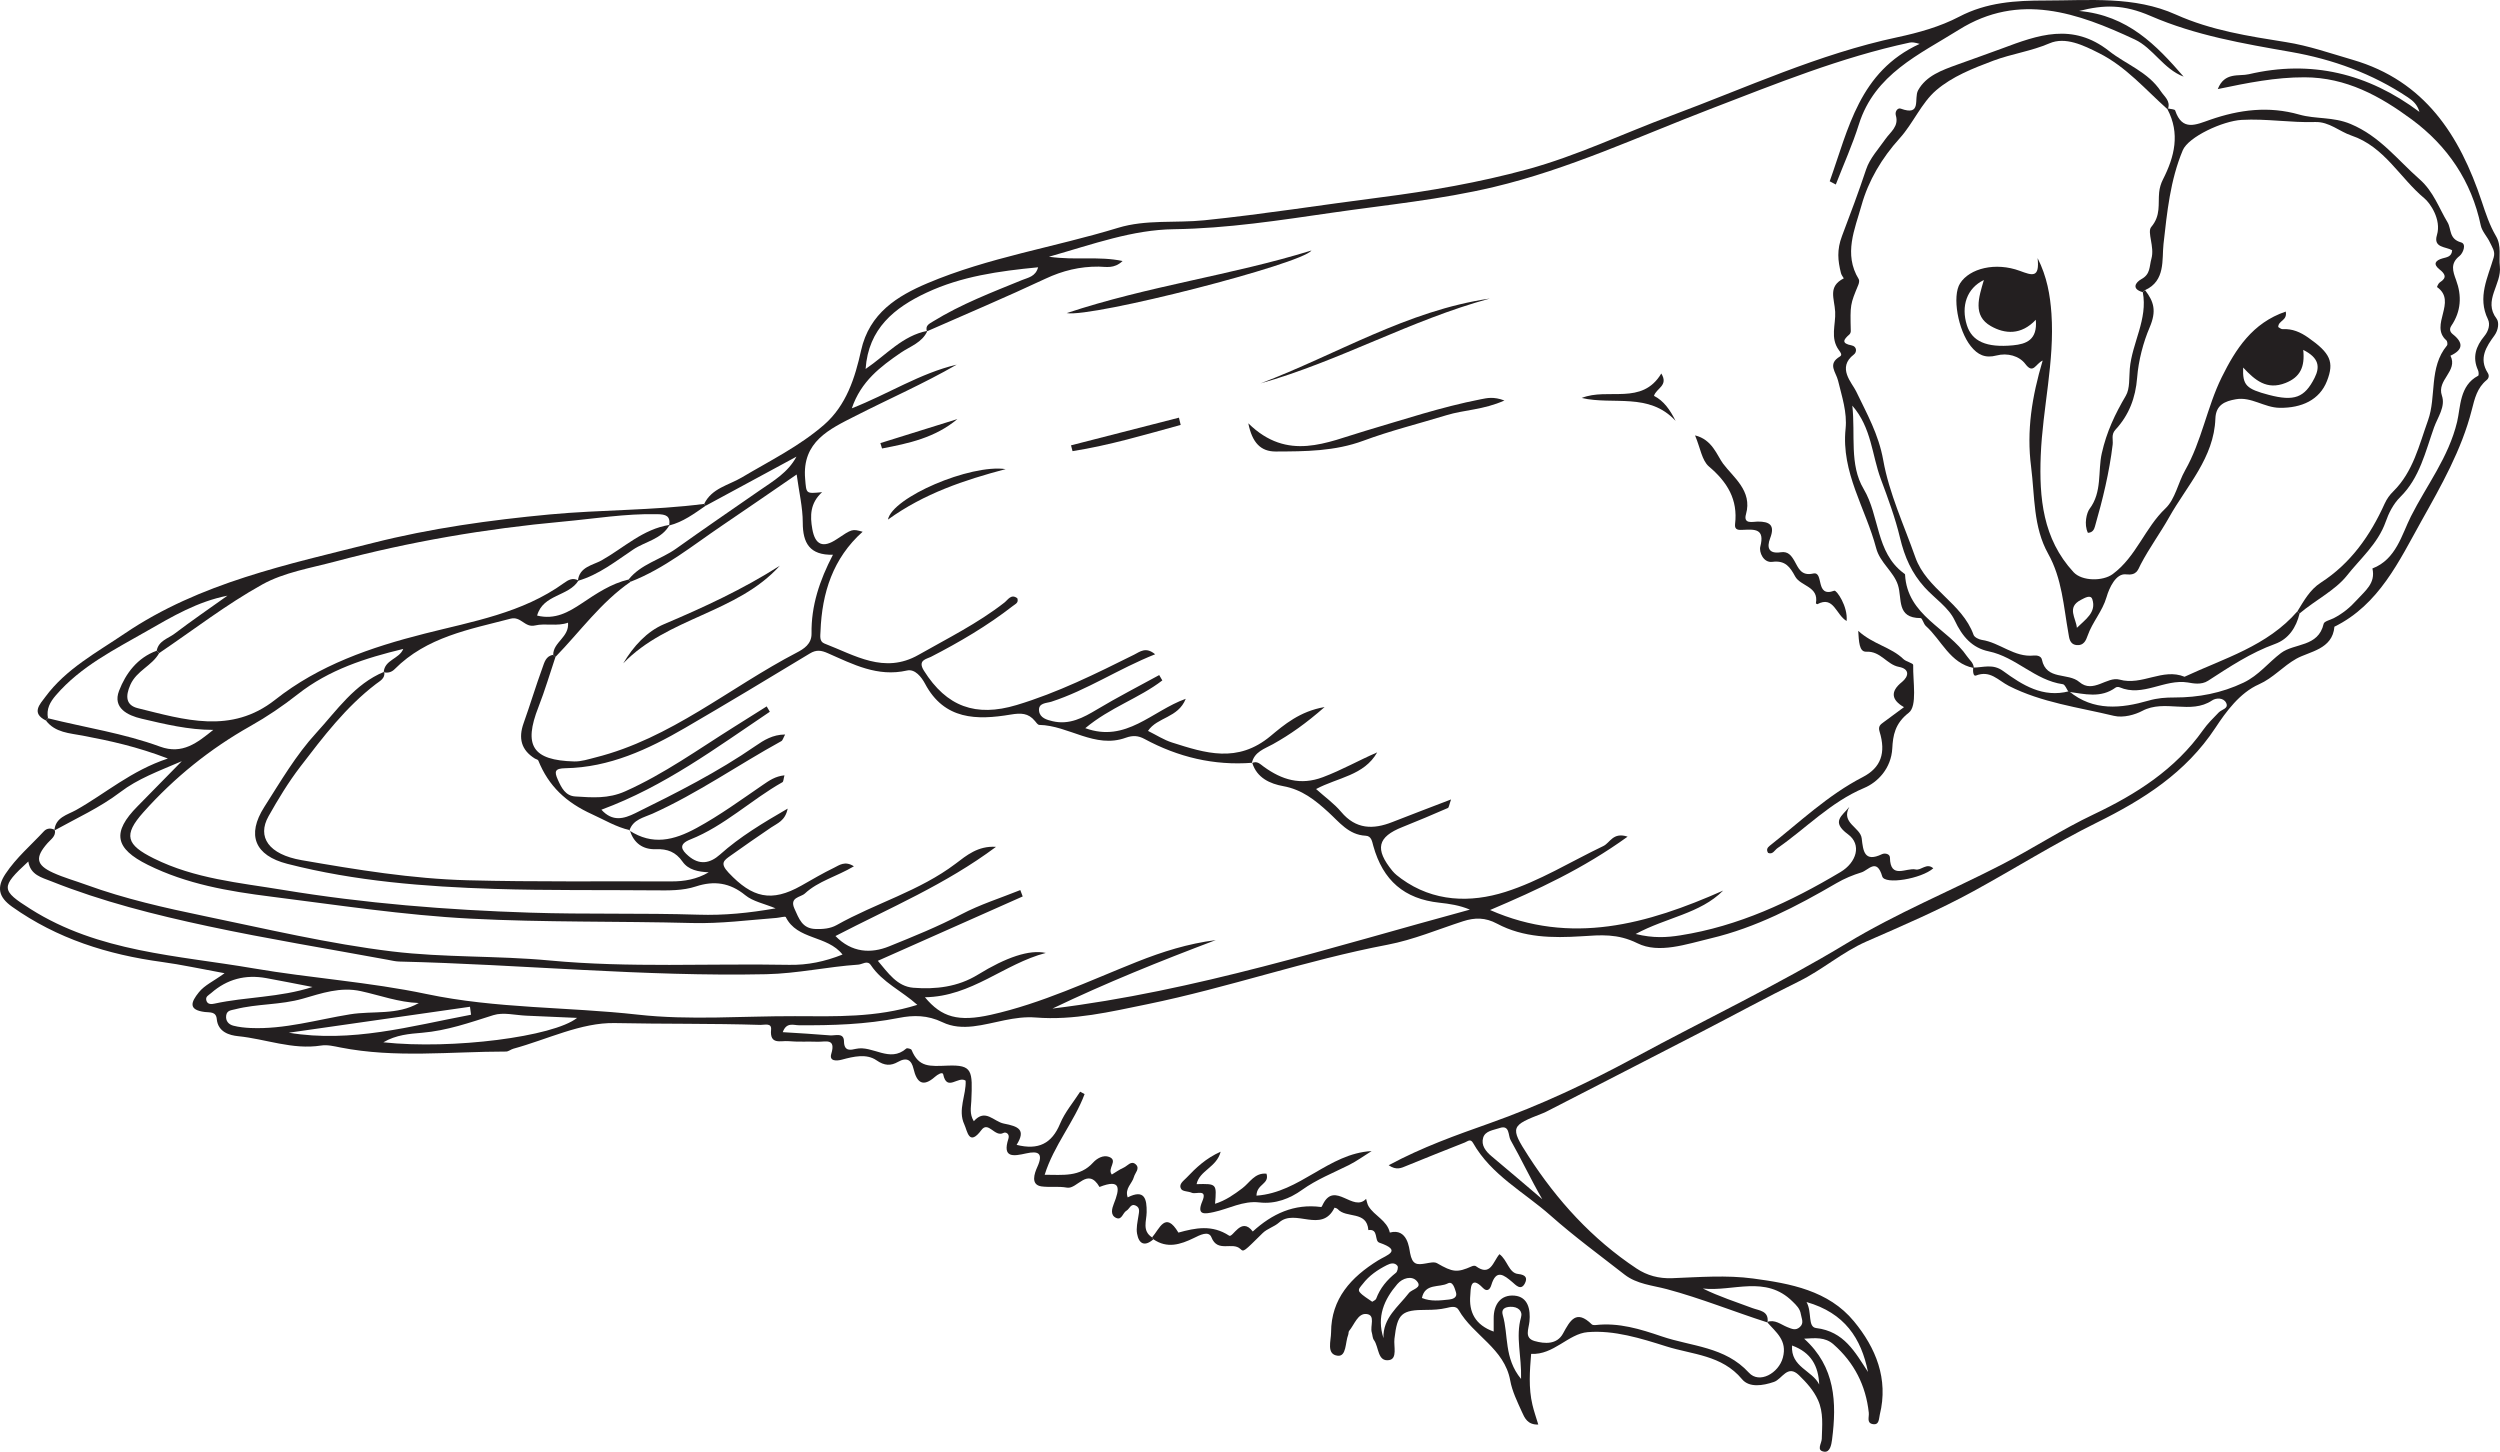 <?xml version="1.0" encoding="UTF-8"?>
<svg xmlns="http://www.w3.org/2000/svg" xmlns:xlink="http://www.w3.org/1999/xlink" width="292.834pt" height="170.048pt" viewBox="0 0 292.834 170.048" version="1.1">
<defs>
<clipPath id="clip1">
  <path d="M 61 0 L 292.836 0 L 292.836 170.047 L 61 170.047 Z M 61 0 "/>
</clipPath>
</defs>
<g id="surface1">
<g clip-path="url(#clip1)" clip-rule="nonzero">
<path style=" stroke:none;fill-rule:evenodd;fill:rgb(13.73%,12.16%,12.549%);fill-opacity:1;" d="M 213.09 162.176 C 213.004 160.023 212.152 158.414 209.91 157.605 C 209.727 160.145 212.301 160.527 213.09 162.176 M 166.555 152.039 C 167.613 152.477 168.691 152.328 169.742 152.219 C 170.145 152.176 170.75 151.996 170.539 151.359 C 170.387 150.898 170.18 150.023 169.586 150.328 C 168.578 150.852 166.918 150.281 166.555 152.039 M 160.734 152.48 C 160.883 152.371 161.137 152.285 161.195 152.125 C 161.66 150.871 162.473 149.906 163.512 149.086 C 163.688 148.945 163.805 148.426 163.691 148.277 C 163.371 147.855 162.883 147.965 162.457 148.184 C 161.367 148.734 160.371 149.41 159.617 150.402 C 159.391 150.699 158.984 151.035 159.273 151.363 C 159.648 151.801 160.199 152.086 160.734 152.48 M 162.051 156.738 C 161.965 154.367 163.785 153.074 165.02 151.465 C 165.379 150.992 166.691 150.863 165.941 150.039 C 165.367 149.402 164.289 149.688 163.672 150.41 C 162.125 152.215 161.238 154.238 162.051 156.738 M 178.168 161.523 C 178.246 158.836 177.508 156.578 178.164 154.301 C 178.383 153.555 177.801 153.039 176.918 153.07 C 176.27 153.094 175.82 153.34 176.023 154.035 C 176.715 156.383 176.141 159.059 178.168 161.523 M 218.805 160.703 C 218.008 156.758 216.082 153.797 211.605 152.512 C 212.277 153.719 211.715 155.434 212.73 155.559 C 216.012 155.957 217.285 158.379 218.805 160.703 M 180.652 140.469 C 179.301 138.129 178.207 135.785 176.941 133.543 C 176.633 133.004 176.871 131.703 175.625 132.141 C 174.941 132.379 173.965 132.453 173.727 133.266 C 173.469 134.145 174.016 134.852 174.711 135.434 C 176.707 137.098 178.676 138.789 180.652 140.469 M 82.484 59.023 C 83.367 57.188 85.348 56.836 86.867 55.938 C 90.156 53.984 93.609 52.289 96.516 49.766 C 99.141 47.48 100.156 44.242 100.863 41.043 C 101.832 36.676 105.125 34.664 108.625 33.18 C 115.785 30.145 123.539 28.957 130.957 26.688 C 134.242 25.684 137.707 26.148 141.082 25.801 C 147.977 25.094 154.816 23.996 161.688 23.121 C 167.504 22.375 173.246 21.379 178.906 19.836 C 184.715 18.25 190.141 15.637 195.758 13.547 C 204.523 10.285 213.043 6.32 222.258 4.359 C 224.758 3.824 227.258 3.121 229.469 1.965 C 232.719 0.258 236.109 0.059 239.582 0.059 C 244.734 0.059 249.992 -0.484 254.867 1.707 C 259.004 3.562 263.375 4.234 267.773 4.934 C 270.445 5.355 272.988 6.254 275.578 7.004 C 284.023 9.465 288.113 15.844 290.695 23.598 C 291.16 24.996 291.613 26.379 292.363 27.656 C 293.039 28.797 292.684 30.078 292.816 31.18 C 293.066 33.32 290.805 35.195 292.434 37.328 C 292.746 37.738 292.66 38.637 292.188 39.289 C 291.227 40.605 290.316 41.977 291.402 43.684 C 291.586 43.969 291.539 44.297 291.273 44.516 C 290.16 45.43 289.875 46.648 289.527 48.023 C 288.34 52.691 285.934 56.914 283.617 61.051 C 281.016 65.707 278.676 70.824 273.438 73.41 C 273.219 76.074 270.504 76.301 268.977 77.16 C 267.418 78.035 266.27 79.414 264.609 80.152 C 262.348 81.152 260.742 83.367 259.5 85.25 C 256.012 90.547 251.039 93.664 245.621 96.348 C 240.66 98.801 235.98 101.754 231.137 104.402 C 227.098 106.613 222.84 108.434 218.613 110.285 C 215.781 111.531 213.473 113.594 210.719 114.949 C 206.852 116.852 203.066 118.922 199.238 120.898 C 193.293 123.969 187.34 127.02 181.391 130.078 C 181.184 130.184 180.977 130.293 180.762 130.379 C 176.98 131.855 176.805 131.969 179.02 135.402 C 182.371 140.598 186.5 145.141 191.703 148.59 C 192.93 149.402 194.297 149.777 195.855 149.719 C 199.023 149.598 202.246 149.336 205.359 149.758 C 209.684 150.34 214.18 151.152 217.164 154.777 C 219.719 157.879 221.223 161.5 220.188 165.699 C 220.07 166.168 220.145 166.961 219.352 166.809 C 218.621 166.668 218.953 165.988 218.898 165.477 C 218.555 162.285 217.191 159.605 214.766 157.469 C 213.773 156.594 212.629 156.73 211.324 156.805 C 214.988 160.102 215.156 164.281 214.594 168.641 C 214.516 169.223 214.359 170.129 213.684 170.043 C 212.711 169.914 213.375 169.086 213.391 168.543 C 213.43 167.008 213.613 165.457 212.945 163.988 C 212.43 162.844 211.59 161.934 210.719 161.082 C 209.371 159.773 208.754 161.539 207.793 161.867 C 206.484 162.316 204.898 162.566 204.051 161.551 C 201.691 158.711 198.246 158.676 195.18 157.707 C 192.188 156.762 189.055 155.785 185.973 156.039 C 183.715 156.219 181.98 158.742 179.348 158.582 C 179.184 160.578 179.031 162.574 179.5 164.551 C 179.668 165.273 179.918 165.98 180.184 166.863 C 178.918 166.906 178.578 166.07 178.262 165.371 C 177.727 164.18 177.125 162.969 176.898 161.703 C 176.219 157.941 172.559 156.43 170.863 153.449 C 170.562 152.918 169.969 153.082 169.398 153.215 C 168.66 153.387 167.879 153.43 167.117 153.43 C 164.152 153.422 163.676 153.871 163.336 156.82 C 163.234 157.695 163.703 159.148 162.719 159.312 C 161.336 159.539 161.531 157.781 160.934 156.965 C 160.762 156.738 160.773 156.379 160.684 156.086 C 160.449 155.34 161.172 154.027 160.051 153.914 C 159.051 153.812 158.645 155.152 158.023 155.902 C 157.938 156.008 157.977 156.207 157.918 156.348 C 157.566 157.238 157.727 158.914 156.691 158.801 C 155.328 158.652 155.914 157.035 155.914 156.062 C 155.926 152.105 158.273 149.594 161.406 147.645 C 162.473 146.984 164.301 146.5 161.559 145.555 C 160.953 145.344 161.512 143.898 160.281 144.086 C 160.109 141.777 157.684 142.75 156.691 141.625 C 156.605 141.527 156.32 141.453 156.316 141.461 C 154.824 144.531 151.703 141.504 149.824 143.195 C 149.262 143.699 148.43 143.914 147.898 144.438 C 145.684 146.621 145.684 146.672 145.293 146.297 C 144.359 145.41 142.621 146.77 141.902 144.934 C 141.578 144.109 140.512 144.684 139.836 145.016 C 138.27 145.777 136.715 146.277 135.102 145.16 C 135.051 145.086 134.996 145.012 134.945 144.941 C 135.828 143.945 136.5 141.801 138.031 144.379 C 140.043 143.824 141.969 143.426 143.973 144.738 C 144.41 145.027 145.383 142.453 146.742 144.25 C 149.012 142.18 151.586 140.961 154.754 141.383 C 154.816 141.391 154.918 141.141 154.988 141.004 C 156.383 138.328 158.504 142.043 160.016 140.426 C 160.109 140.715 160.148 141.039 160.301 141.289 C 160.992 142.426 162.469 142.938 162.797 144.375 C 164.875 143.82 165.066 146.234 165.164 146.754 C 165.434 148.172 165.969 148.172 167.008 147.992 C 167.445 147.918 168 147.773 168.328 147.965 C 170.164 149.023 170.664 149.102 172.418 148.32 C 172.547 148.262 172.766 148.234 172.863 148.305 C 174.602 149.582 174.883 147.773 175.637 146.906 C 176.57 147.578 176.727 149.109 177.812 149.223 C 178.793 149.324 178.902 149.746 178.621 150.312 C 178.156 151.238 177.547 150.516 177.145 150.176 C 176.148 149.332 175.258 148.621 174.684 150.523 C 174.516 151.086 174.16 151.336 173.699 150.859 C 172.176 149.273 172.277 151.113 172.223 151.68 C 172.031 153.68 172.797 155.203 174.961 155.973 C 174.961 155.355 174.965 154.902 174.961 154.449 C 174.941 152.789 175.789 151.625 177.398 151.762 C 179.008 151.898 179.289 153.441 179.152 154.777 C 179.062 155.699 178.512 156.727 179.758 157.082 C 180.941 157.418 182.371 157.504 183.078 156.207 C 183.926 154.652 184.625 153.34 186.453 155.129 C 186.543 155.215 186.754 155.223 186.902 155.207 C 189.617 154.902 192.102 155.672 194.652 156.539 C 198.145 157.73 202.043 157.719 204.852 160.785 C 206.078 162.133 208.344 160.844 208.832 159.031 C 209.383 156.992 208.016 156.051 206.977 154.852 C 207.898 154.508 208.598 155.148 209.352 155.449 C 209.883 155.656 210.324 155.891 210.824 155.441 C 211.344 154.973 211.02 154.457 210.941 153.941 C 210.84 153.285 210.426 152.898 209.973 152.453 C 206.801 149.312 202.984 151.324 199.461 150.93 C 201.367 151.871 203.336 152.496 205.27 153.223 C 206.047 153.516 207.23 153.531 207.035 154.906 C 203.09 153.641 199.25 152.074 195.234 151 C 193.574 150.559 191.727 150.418 190.289 149.297 C 187.375 147.02 184.383 144.828 181.621 142.379 C 178.52 139.629 174.68 137.648 172.539 133.871 C 172.242 133.344 171.91 133.688 171.586 133.82 C 169.309 134.727 167.023 135.617 164.758 136.555 C 164.137 136.812 163.578 137.113 162.66 136.488 C 166.617 134.355 170.586 132.957 174.512 131.562 C 180.398 129.477 186.023 126.824 191.473 123.879 C 199.766 119.398 208.281 115.355 216.367 110.461 C 222.141 106.965 228.453 104.371 234.469 101.273 C 238.102 99.402 241.535 97.145 245.223 95.398 C 250.246 93.016 254.785 90.129 258.055 85.512 C 258.582 84.762 259.25 84.109 259.891 83.449 C 260.234 83.094 261.094 83 260.754 82.324 C 260.441 81.699 259.578 81.73 259.113 82.043 C 256.59 83.734 253.574 81.867 250.926 83.273 C 250.109 83.707 248.73 84.117 247.605 83.848 C 243.457 82.848 239.152 82.301 235.309 80.344 C 234.043 79.699 233.137 78.469 231.449 79.129 C 231.121 79.258 231.078 78.582 231.129 78.199 C 232.309 78.191 233.426 77.711 234.641 78.602 C 236.895 80.246 239.301 81.77 242.355 80.969 C 245.211 83.336 248.488 82.98 251.652 82.07 C 252.73 81.758 253.652 81.699 254.723 81.699 C 257.516 81.703 260.203 81.191 262.793 79.961 C 264.578 79.109 265.707 77.602 267.18 76.492 C 268.77 75.301 271.543 75.832 272.18 73.062 C 272.246 72.773 272.941 72.621 273.348 72.414 C 274.387 71.879 275.258 71.176 276.055 70.289 C 277.035 69.199 278.285 68.328 277.891 66.586 C 280.668 65.531 281.332 62.605 282.398 60.492 C 284.23 56.855 286.816 53.578 287.812 49.406 C 288.223 47.691 288.078 45.156 290.277 44.012 C 290.363 43.965 290.348 43.559 290.262 43.371 C 289.57 41.852 290.012 40.566 291.004 39.367 C 291.484 38.789 291.711 38 291.422 37.402 C 290.16 34.812 291.414 32.504 292.098 30.141 C 292.301 29.426 291.906 28.953 291.668 28.426 C 291.355 27.73 290.734 27.125 290.582 26.41 C 289.492 21.211 286.684 17.09 282.496 13.992 C 278.793 11.254 274.812 9.062 269.934 9.055 C 266.562 9.047 263.301 9.695 259.777 10.434 C 260.562 8.406 262.258 8.965 263.41 8.695 C 270.711 6.984 277.363 8.59 283.398 13.109 C 283.164 12.281 282.68 11.82 282.035 11.395 C 277.863 8.613 273.246 6.945 268.359 6.086 C 262.762 5.105 257.195 4.16 251.91 1.871 C 248.723 0.492 246.457 0.543 243.535 1.285 C 249.25 1.801 252.582 5.293 255.777 8.977 C 253.418 8.094 252.191 5.621 250.055 4.625 C 243.395 1.516 236.527 -0.941 229.449 3.488 C 224.824 6.383 219.586 8.672 217.734 14.578 C 216.984 16.969 215.941 19.27 215.035 21.613 C 214.797 21.488 214.559 21.363 214.32 21.234 C 216.52 15.09 217.781 8.383 224.855 5.141 C 224.301 4.98 223.98 4.926 223.688 4.988 C 215.617 6.719 208.012 9.82 200.34 12.766 C 191.949 15.988 183.766 19.816 174.969 21.906 C 168.758 23.383 162.402 23.996 156.102 24.906 C 149.93 25.797 143.777 26.762 137.52 26.848 C 132.66 26.91 128.133 28.57 122.863 30.074 C 126.082 30.523 128.676 29.977 131.492 30.574 C 130.496 31.52 129.539 31.238 128.699 31.23 C 126.496 31.211 124.477 31.699 122.461 32.645 C 117.875 34.797 113.207 36.77 108.57 38.812 C 108.375 38.137 108.793 37.953 109.312 37.637 C 112.594 35.617 116.168 34.254 119.711 32.805 C 120.434 32.508 121.293 32.41 121.598 31.309 C 117.008 31.75 112.602 32.371 108.527 34.281 C 104.777 36.035 101.715 38.48 101.391 43.219 C 103.832 41.562 105.711 39.312 108.633 38.754 C 108.023 40.137 106.625 40.555 105.512 41.316 C 103.137 42.949 100.852 44.652 99.777 47.828 C 104.066 46.141 107.781 43.719 112.062 42.711 C 108.199 44.941 104.133 46.715 100.188 48.727 C 97.184 50.254 93.93 51.723 94.309 56.082 C 94.461 57.836 94.352 57.844 96.297 57.648 C 94.879 58.938 94.875 60.43 95.148 61.969 C 95.48 63.848 96.41 64.227 98.012 63.156 C 99.82 61.945 99.82 61.945 101.043 62.285 C 97.574 65.387 96.277 69.43 96.109 73.949 C 96.094 74.465 95.945 75.141 96.578 75.383 C 100.129 76.746 103.574 78.988 107.582 76.711 C 110.996 74.77 114.527 73.02 117.645 70.586 C 118.074 70.25 118.441 69.523 119.164 70.078 C 119.336 70.609 118.961 70.727 118.652 70.969 C 115.652 73.301 112.402 75.211 109.031 76.945 C 108.535 77.199 107.441 77.316 108.223 78.559 C 110.875 82.781 114.293 84.02 119.07 82.586 C 123.895 81.137 128.363 78.914 132.844 76.684 C 133.531 76.34 134.211 75.723 135.305 76.637 C 130.988 78.355 127.34 80.832 123.148 82.195 C 122.586 82.375 121.57 82.312 121.715 83.309 C 121.824 84.094 122.625 84.324 123.301 84.48 C 125.27 84.938 126.875 84.074 128.508 83.094 C 130.883 81.672 133.352 80.406 135.781 79.074 C 135.902 79.281 136.027 79.488 136.148 79.699 C 133.434 81.789 130.035 82.855 127.125 85.293 C 131.91 87.039 134.926 83.27 138.891 81.852 C 137.996 84.113 135.551 83.984 134.469 85.613 C 135.473 86.109 136.328 86.668 137.27 86.969 C 141.188 88.219 144.953 89.438 148.82 86.219 C 150.395 84.906 152.262 83.309 155.156 82.82 C 152.98 84.73 151.113 86.047 149.094 87.172 C 148.117 87.715 146.91 88.059 146.629 89.395 L 146.68 89.348 C 142.188 89.695 137.992 88.684 134.047 86.551 C 133.352 86.176 132.715 86.109 131.867 86.414 C 128.262 87.73 125.188 84.977 121.734 84.91 C 121.562 84.906 121.371 84.633 121.227 84.453 C 120.445 83.508 119.59 83.5 118.367 83.703 C 114.426 84.363 110.609 84.344 108.352 80.082 C 107.938 79.309 107.176 78.324 106.242 78.539 C 102.793 79.328 99.914 77.809 96.977 76.516 C 96.199 76.172 95.625 76.078 94.863 76.543 C 90.012 79.48 85.148 82.41 80.246 85.262 C 75.902 87.785 71.383 89.891 66.23 89.984 C 65.016 90.008 64.887 90.328 65.344 91.336 C 65.773 92.285 66.234 93.223 67.391 93.293 C 69.359 93.414 71.227 93.586 73.234 92.691 C 77.793 90.656 81.797 87.77 85.98 85.148 C 87.258 84.352 88.527 83.543 89.805 82.742 C 89.93 82.953 90.051 83.16 90.172 83.371 C 83.914 87.57 77.859 92.109 70.445 94.844 C 71.746 96.285 73.07 95.914 74.414 95.25 C 79.254 92.867 84.062 90.438 88.52 87.359 C 89.465 86.707 90.508 86.043 91.965 86.035 C 91.738 86.449 91.68 86.727 91.52 86.812 C 86.457 89.594 81.711 92.93 76.422 95.312 C 75.41 95.766 74.148 95.98 73.727 97.281 L 73.777 97.242 C 72.184 96.879 70.797 96.035 69.371 95.387 C 66.293 93.988 64.266 92.086 63.051 89.078 C 63.008 88.969 62.785 88.938 62.656 88.855 C 61.039 87.852 60.707 86.461 61.332 84.711 C 62.102 82.555 62.758 80.355 63.543 78.207 C 63.762 77.609 63.934 76.824 64.801 76.707 C 64.891 76.785 64.977 76.867 65.066 76.945 C 64.406 78.906 63.824 80.895 63.07 82.82 C 61.293 87.344 62.371 89.059 67.254 89.191 C 68.078 89.211 68.918 88.934 69.734 88.727 C 78.57 86.512 85.457 80.535 93.32 76.445 C 94.16 76.008 95.078 75.438 95.059 74.199 C 95.008 70.977 95.988 68.008 97.566 64.98 C 94.84 65.043 94.031 63.609 94.031 61.219 C 94.031 59.438 93.598 57.656 93.316 55.578 C 90.285 57.656 87.457 59.617 84.605 61.543 C 81.121 63.898 77.844 66.59 73.863 68.141 L 73.633 67.879 C 75.078 66.059 77.379 65.555 79.184 64.273 C 82.43 61.961 85.715 59.703 88.992 57.438 C 90.598 56.328 92.305 55.344 93.293 53.488 C 89.738 55.406 86.188 57.332 82.633 59.254 C 82.582 59.176 82.535 59.102 82.484 59.023 "/>
</g>
<path style=" stroke:none;fill-rule:evenodd;fill:rgb(13.73%,12.16%,12.549%);fill-opacity:1;" d="M 36.605 115.609 C 34.629 115.23 32.902 114.879 31.164 114.566 C 28.75 114.133 26.602 114.68 24.734 116.32 C 24.441 116.578 24.047 116.719 24.168 117.18 C 24.301 117.691 24.801 117.629 25.121 117.559 C 28.844 116.746 32.727 116.859 36.605 115.609 M 33.828 120.965 C 41.152 122.184 48.117 120.191 55.176 118.859 C 55.133 118.547 55.094 118.238 55.051 117.926 C 47.977 118.938 40.902 119.949 33.828 120.965 M 44.902 122.09 C 52.992 122.961 64.836 121.43 67.598 119.23 C 65.629 119.141 63.633 119.047 61.633 118.969 C 60.348 118.914 58.953 118.543 57.797 118.906 C 55.043 119.773 52.359 120.727 49.43 120.973 C 47.988 121.094 46.41 121.203 44.902 122.09 M 49.055 117.488 C 46.699 117.402 44.516 116.59 42.281 116.098 C 39.859 115.562 37.656 116.352 35.469 116.977 C 32.855 117.73 30.137 117.555 27.535 118.223 C 27.086 118.34 26.59 118.336 26.496 118.93 C 26.398 119.578 26.773 119.996 27.324 120.141 C 27.984 120.312 28.68 120.383 29.363 120.414 C 33.332 120.586 37.137 119.438 40.996 118.812 C 43.68 118.375 46.516 118.945 49.055 117.488 M 107.449 117.703 C 105.621 116.059 103.359 115.07 102.008 113.051 C 101.598 112.438 101.027 112.961 100.523 112.992 C 96.926 113.234 93.418 114.035 89.762 114.113 C 75.391 114.418 61.098 112.965 46.758 112.629 C 46.301 112.617 45.844 112.5 45.391 112.418 C 38.383 111.125 31.348 109.98 24.383 108.492 C 18.156 107.16 11.961 105.602 6.02 103.234 C 4.879 102.781 3.562 102.492 3.316 100.91 C 0.02 103.938 0.113 104.281 3.578 106.477 C 11.559 111.531 20.77 111.898 29.66 113.422 C 36.395 114.578 43.266 115.023 49.941 116.43 C 58.137 118.16 66.469 117.926 74.711 118.848 C 80.777 119.527 86.973 119.008 93.109 119.027 C 97.859 119.047 102.617 119.215 107.449 117.703 M 135.102 145.16 C 134.082 146.055 133.402 145.711 133.188 144.504 C 133.07 143.844 133.246 143.125 133.348 142.438 C 133.418 141.969 133.574 141.484 133.043 141.219 C 132.445 140.926 132.312 141.609 131.949 141.812 C 131.504 142.059 131.414 142.965 130.738 142.66 C 130.008 142.332 130.262 141.523 130.457 141.027 C 131.176 139.227 131.344 138.031 128.789 139.035 C 127.402 136.641 126.176 139.328 124.988 139.113 C 123.938 138.926 122.945 139.098 121.996 138.969 C 120.691 138.785 121.16 137.453 121.508 136.684 C 122.242 135.066 121.617 134.785 120.195 135.102 C 118.734 135.426 117.367 135.691 118.121 133.375 C 118.297 132.824 117.824 132.551 117.531 132.707 C 116.523 133.242 115.77 131.277 114.965 132.355 C 113.492 134.336 113.312 132.473 112.957 131.715 C 112.152 130.004 113.199 128.246 113.109 126.586 C 112.258 125.973 110.918 127.914 110.484 125.855 C 110.406 125.492 109.805 125.879 109.527 126.125 C 108.098 127.387 107.387 126.82 107.004 125.191 C 106.766 124.172 106.23 123.789 105.176 124.387 C 104.348 124.855 103.617 124.859 102.656 124.191 C 101.5 123.395 99.988 123.75 98.625 124.117 C 97.98 124.293 97.102 124.316 97.371 123.438 C 97.941 121.562 96.68 122.051 95.797 122.023 C 94.637 121.98 93.469 122.059 92.316 121.953 C 91.469 121.875 90.137 122.43 90.32 120.598 C 90.402 119.777 89.539 120.062 89.07 120.051 C 83.387 119.871 77.695 119.957 72.012 119.836 C 68.074 119.754 64.09 121.762 60.129 122.84 C 59.836 122.922 59.559 123.172 59.273 123.172 C 52.801 123.172 46.309 123.961 39.875 122.695 C 39.105 122.543 38.34 122.352 37.598 122.469 C 34.258 122.992 31.125 121.695 27.887 121.371 C 26.891 121.27 25.531 120.895 25.391 119.367 C 25.309 118.469 24.594 118.609 23.996 118.539 C 22.023 118.297 22.359 117.387 23.297 116.227 C 23.98 115.379 24.988 114.957 26.305 113.996 C 23.527 113.492 21.25 112.988 18.953 112.676 C 12.625 111.816 6.695 109.957 1.418 106.211 C -0.184 105.07 -0.414 103.941 0.652 102.344 C 1.91 100.457 3.629 99.004 5.145 97.367 C 5.477 97.008 5.965 96.961 6.43 97.219 C 6.562 97.969 5.961 98.301 5.57 98.754 C 4.09 100.438 4.215 101.312 6.215 102.227 C 7.473 102.801 8.824 103.172 10.125 103.648 C 14.625 105.285 19.285 106.336 23.953 107.305 C 31.254 108.82 38.547 110.551 45.934 111.445 C 52.023 112.184 58.234 111.926 64.379 112.504 C 73.715 113.383 83.086 112.84 92.438 113.016 C 94.602 113.055 96.602 112.637 98.688 111.809 C 96.891 109.527 93.375 110.129 92.039 107.418 C 91.98 107.301 91.32 107.492 90.941 107.52 C 87.656 107.773 84.41 108.203 81.074 108.117 C 72.426 107.891 63.777 108.055 55.129 107.605 C 47.27 107.199 39.523 106.004 31.738 105.023 C 26.758 104.398 21.871 103.562 17.32 101.305 C 13.441 99.383 13.09 97.492 16.113 94.441 C 17.715 92.824 19.305 91.191 21.297 89.16 C 18.488 90.363 16.137 91.227 14.09 92.785 C 11.707 94.598 8.973 95.832 6.371 97.277 C 6.488 95.727 7.902 95.445 8.902 94.887 C 12.352 92.953 15.348 90.277 19.664 88.848 C 16.047 87.461 12.887 86.773 9.691 86.168 C 8.168 85.875 6.461 85.828 5.379 84.395 C 5.457 84.305 5.539 84.219 5.621 84.133 C 9.996 85.227 14.488 85.895 18.742 87.453 C 21.383 88.422 23.133 86.977 24.98 85.496 C 22.07 85.492 19.316 84.824 16.574 84.18 C 14.957 83.805 13.172 82.93 13.945 80.918 C 14.723 78.891 16.09 77.039 18.355 76.223 C 18.453 76.316 18.543 76.41 18.641 76.504 C 17.809 77.988 16.02 78.539 15.273 80.203 C 14.66 81.578 14.754 82.609 16.141 82.953 C 21.582 84.297 27.07 86.039 32.227 81.969 C 37.391 77.891 43.414 75.824 49.742 74.219 C 55.34 72.793 61.188 71.816 66.059 68.293 C 66.582 67.914 67.109 67.625 67.758 68 C 66.617 69.875 63.609 69.594 62.914 72.105 C 65.016 72.625 66.605 71.699 68.152 70.668 C 69.871 69.52 71.578 68.363 73.633 67.879 L 73.867 68.141 C 70.391 70.539 67.957 73.969 65.066 76.945 C 64.977 76.867 64.891 76.789 64.801 76.707 C 64.789 75.215 66.695 74.648 66.535 72.938 C 65.258 73.398 63.902 72.973 62.672 73.262 C 61.461 73.551 61.031 72.152 59.801 72.469 C 54.957 73.734 49.973 74.613 46.223 78.383 C 45.879 78.727 45.441 78.863 44.945 78.742 C 45.039 77.27 46.77 77.195 47.234 76.012 C 42.816 77.078 38.543 78.434 34.879 81.32 C 33.133 82.695 31.27 83.957 29.332 85.047 C 24.59 87.719 20.426 91.078 16.805 95.133 C 14.398 97.824 14.805 98.957 18.016 100.551 C 22.812 102.934 28.004 103.387 33.129 104.234 C 42.711 105.82 52.383 106.59 62.078 106.902 C 68.648 107.117 75.23 106.93 81.797 107.141 C 84.812 107.238 87.734 106.945 90.848 106.398 C 89.512 105.84 88.199 105.598 87.293 104.855 C 85.492 103.383 83.641 103.137 81.527 103.828 C 79.961 104.344 78.336 104.301 76.715 104.289 C 70.449 104.23 64.18 104.32 57.918 104.121 C 49.754 103.859 41.613 103.227 33.656 101.184 C 29.844 100.207 28.859 97.812 30.957 94.523 C 32.867 91.535 34.66 88.441 37.059 85.832 C 39.465 83.207 41.516 80.125 45.008 78.684 C 45.152 79.477 44.484 79.773 44.035 80.121 C 40.504 82.82 37.844 86.324 35.18 89.801 C 33.785 91.621 32.578 93.609 31.453 95.613 C 30.086 98.039 31.465 100.082 35.332 100.754 C 41.766 101.871 48.238 102.938 54.777 103.109 C 62.723 103.316 70.676 103.207 78.625 103.242 C 80.152 103.25 81.605 103 83.012 102.176 C 81.801 102.117 80.633 101.906 79.949 100.93 C 79.148 99.789 78.188 99.422 76.824 99.469 C 75.324 99.527 74.223 98.77 73.777 97.242 L 73.727 97.285 C 76.426 99.043 78.922 98.445 81.598 96.984 C 84.328 95.5 86.805 93.684 89.348 91.945 C 90.09 91.438 90.797 90.93 91.887 90.816 C 91.773 91.238 91.777 91.547 91.652 91.621 C 87.961 93.703 84.859 96.742 80.867 98.328 C 79.445 98.891 79.797 99.539 80.641 100.258 C 81.906 101.344 83.145 101.164 84.34 100.094 C 86.668 98.012 89.32 96.422 92.262 94.715 C 91.98 96.148 91.051 96.43 90.324 96.926 C 88.73 98.008 87.145 99.105 85.574 100.227 C 84.801 100.781 84.285 101.098 85.344 102.223 C 88.125 105.172 90.355 105.715 93.855 103.742 C 95.129 103.02 96.391 102.273 97.707 101.637 C 98.301 101.348 98.965 100.797 100.02 101.473 C 98 102.676 95.844 103.203 94.281 104.656 C 93.785 105.117 92.441 105.078 93.059 106.441 C 93.586 107.594 93.953 108.77 95.527 108.816 C 96.395 108.844 97.254 108.777 98.004 108.355 C 102.562 105.789 107.703 104.375 111.945 101.16 C 113.199 100.211 114.559 99.051 116.664 99.195 C 110.754 103.605 104.227 106.34 97.859 109.641 C 99.781 111.609 102.016 111.711 104.141 110.852 C 106.992 109.695 109.852 108.547 112.594 107.102 C 114.789 105.945 117.195 105.191 119.512 104.258 C 119.605 104.508 119.699 104.758 119.793 105.004 C 114.172 107.5 108.551 109.996 102.824 112.543 C 104.02 113.949 105.078 115.547 106.98 115.699 C 109.598 115.906 112.195 115.609 114.535 114.172 C 117.852 112.129 120.578 111.199 122.5 111.621 C 117.629 112.887 113.812 116.738 108.34 116.812 C 110.297 119.164 112.242 119.719 116.062 118.867 C 122.023 117.535 127.535 114.91 133.172 112.664 C 136.164 111.473 139.191 110.523 142.406 110.117 C 135.93 112.562 129.539 115.133 123.277 118.137 C 140.02 116.086 155.988 110.938 172.176 106.547 C 170.957 106.035 169.785 105.867 168.605 105.738 C 164.496 105.293 161.992 103.145 160.859 99.082 C 160.715 98.566 160.648 97.922 159.961 97.891 C 157.977 97.797 156.863 96.281 155.598 95.133 C 154.031 93.707 152.508 92.484 150.301 92.082 C 148.797 91.809 147.219 91.137 146.68 89.348 C 146.68 89.348 146.629 89.395 146.629 89.395 C 147.25 89.07 147.605 89.504 148.051 89.824 C 150.148 91.332 152.316 92.031 154.961 91.031 C 157.156 90.207 159.168 89.055 161.316 88.129 C 159.773 90.844 156.715 91.059 154.156 92.422 C 155.199 93.359 156.273 94.121 157.098 95.102 C 158.82 97.148 160.832 97.184 163.094 96.289 C 165.273 95.43 167.465 94.605 169.969 93.641 C 169.742 94.27 169.723 94.586 169.594 94.645 C 167.828 95.41 166.059 96.168 164.273 96.875 C 161.344 98.031 161.004 99.453 163.105 102.02 C 163.395 102.371 163.773 102.66 164.145 102.93 C 167.914 105.664 172.25 105.762 176.316 104.477 C 180.316 103.215 183.992 100.922 187.816 99.094 C 188.59 98.723 188.938 97.434 190.648 98 C 185.461 101.75 180.094 104.23 174.535 106.594 C 184.023 110.773 192.953 108.258 201.84 104.316 C 199.129 107.031 195.223 107.438 191.59 109.402 C 193.66 109.914 195.242 109.809 196.816 109.562 C 203.625 108.492 209.73 105.637 215.586 102.145 C 217.461 101.027 218.109 98.926 216.457 97.719 C 214.426 96.23 215.797 95.562 216.617 94.516 C 215.578 96.406 217.922 96.895 218.07 98.211 C 218.238 99.668 218.363 101.051 220.445 100.051 C 220.762 99.898 221.367 100 221.375 100.449 C 221.41 103.051 223.316 101.594 224.395 101.844 C 225.027 101.988 225.68 101.023 226.453 101.707 C 225.07 102.934 220.762 103.664 220.473 102.656 C 219.832 100.441 218.852 101.934 218.043 102.184 C 217.031 102.496 216.047 102.902 215.102 103.453 C 210.445 106.164 205.684 108.656 200.379 109.914 C 197.52 110.594 194.312 111.738 191.801 110.488 C 189.465 109.332 187.5 109.523 185.266 109.668 C 181.863 109.883 178.445 109.844 175.352 108.191 C 173.973 107.453 172.75 107.465 171.371 107.91 C 168.438 108.859 165.551 110.082 162.543 110.656 C 153.016 112.469 143.852 115.688 134.363 117.633 C 130.047 118.516 125.773 119.539 121.32 119.184 C 120.082 119.086 118.883 119.258 117.652 119.508 C 115.254 119.988 112.699 120.848 110.398 119.738 C 108.633 118.887 106.984 118.895 105.293 119.23 C 101.402 120 97.488 120.121 93.547 120.09 C 92.945 120.086 92.113 119.703 91.688 120.902 C 93.59 121.023 95.41 121.121 97.227 121.277 C 97.836 121.328 98.848 120.906 98.859 121.984 C 98.875 123.207 99.676 122.984 100.258 122.855 C 102.227 122.414 104.203 124.535 106.16 122.816 C 106.254 122.734 106.727 122.855 106.777 122.984 C 107.621 125.039 108.875 124.902 111.008 124.82 C 113.922 124.711 113.93 125.398 113.773 128.973 C 113.742 129.699 113.539 130.477 114.066 131.332 C 115.422 129.797 116.387 131.375 117.586 131.609 C 119.277 131.938 120.207 132.309 119.078 134.102 C 121.629 134.742 123.203 133.957 124.172 131.621 C 124.73 130.277 125.727 129.117 126.523 127.875 C 126.699 127.969 126.871 128.062 127.043 128.156 C 125.82 131.418 123.434 134.168 122.367 137.605 C 124.496 137.605 126.488 137.898 128.051 136.164 C 128.457 135.715 129.223 135.242 129.914 135.512 C 131.02 135.941 129.645 136.871 130.234 137.578 C 130.699 137.301 131.133 136.984 131.613 136.773 C 132.066 136.578 132.492 135.895 133.035 136.387 C 133.562 136.871 132.949 137.375 132.82 137.863 C 132.621 138.637 131.723 139.188 132.09 140.254 C 134.098 139.238 134.332 140.484 134.312 141.988 C 134.301 143.023 133.754 144.164 134.945 144.941 C 134.996 145.012 135.051 145.086 135.102 145.16 "/>
<path style=" stroke:none;fill-rule:evenodd;fill:rgb(13.73%,12.16%,12.549%);fill-opacity:1;" d="M 5.379 84.395 C 3.609 83.527 4.691 82.469 5.305 81.637 C 7.738 78.34 11.289 76.457 14.609 74.207 C 23.445 68.223 33.711 66.121 43.711 63.59 C 50.426 61.887 57.395 60.914 64.398 60.258 C 70.426 59.695 76.484 59.801 82.484 59.023 C 82.535 59.102 82.582 59.176 82.633 59.254 C 81.301 60.176 79.996 61.145 78.387 61.551 C 78.551 60.422 78.008 60.246 76.969 60.227 C 73.254 60.148 69.609 60.762 65.934 61.098 C 56.898 61.922 48.004 63.445 39.246 65.777 C 36.363 66.547 33.281 67.043 30.73 68.457 C 26.512 70.801 22.652 73.789 18.641 76.504 C 18.543 76.41 18.453 76.316 18.355 76.223 C 18.566 75.055 19.684 74.801 20.445 74.227 C 22.473 72.691 24.57 71.25 26.645 69.773 C 23.148 70.461 20.199 72.199 17.223 73.906 C 13.43 76.086 9.492 78.023 6.551 81.434 C 5.84 82.258 5.418 83.055 5.621 84.133 C 5.539 84.219 5.457 84.305 5.379 84.395 "/>
<path style=" stroke:none;fill-rule:evenodd;fill:rgb(13.73%,12.16%,12.549%);fill-opacity:1;" d="M 242.289 81.031 C 242.07 80.723 241.887 80.18 241.629 80.145 C 238.367 79.688 236.141 76.961 232.953 76.297 C 231.016 75.895 229.848 74.574 228.961 72.668 C 228.258 71.16 226.621 70.102 225.441 68.801 C 223.934 67.133 223.102 65.285 222.551 62.98 C 222.008 60.699 221.145 58.359 220.305 56.105 C 219.262 53.309 219.23 50.109 216.969 47.516 C 217.344 50.934 216.602 54.434 218.293 57.27 C 220.184 60.441 219.703 64.688 222.98 67.137 C 223.043 67.184 223.141 67.238 223.145 67.293 C 223.391 72.137 228.152 73.562 230.41 76.883 C 230.711 77.324 231.184 77.652 231.199 78.25 C 228.387 77.684 227.438 74.988 225.582 73.324 C 225.309 73.078 225.168 72.398 224.965 72.398 C 222.098 72.398 222.832 70.121 222.309 68.516 C 221.797 66.941 220.211 65.918 219.762 64.207 C 218.539 59.555 215.648 55.348 216.18 50.223 C 216.379 48.305 215.746 46.438 215.301 44.594 C 215.051 43.559 214.023 42.645 215.516 41.758 C 215.824 41.574 215.598 41.293 215.395 41.012 C 214.352 39.586 215.039 38.031 214.961 36.531 C 214.875 34.938 214.07 33.57 215.969 32.605 C 215.855 32.402 215.695 32.211 215.641 31.996 C 215.273 30.535 215.141 29.277 215.762 27.641 C 216.734 25.07 217.719 22.461 218.59 19.832 C 219.016 18.547 220.035 17.453 220.836 16.305 C 221.434 15.449 222.449 14.809 222.066 13.516 C 221.934 13.062 222.285 12.598 222.633 12.723 C 225.148 13.641 224.145 11.543 224.672 10.582 C 225.613 8.867 227.48 8.219 229.25 7.574 C 230.992 6.938 232.75 6.336 234.488 5.684 C 238.707 4.105 242.758 2.605 247.047 5.98 C 249.047 7.555 251.609 8.422 253.109 10.695 C 253.527 11.324 254.238 11.801 253.957 12.707 L 253.879 12.789 C 251.301 10.488 249.035 7.816 245.867 6.223 C 244.016 5.289 241.918 4.277 240.07 5.074 C 237.938 5.996 235.645 6.301 233.492 7.105 C 231.066 8.016 228.672 8.965 226.801 10.566 C 225.051 12.066 224.098 14.453 222.516 16.199 C 220.422 18.516 218.852 21.16 218.043 24.062 C 217.277 26.824 215.91 29.758 217.723 32.703 C 217.816 32.855 217.754 33.168 217.672 33.367 C 216.719 35.672 216.715 35.668 216.789 38.773 C 216.793 38.91 216.723 39.094 216.621 39.18 C 215.945 39.773 215.637 40.219 216.887 40.457 C 217.516 40.578 217.523 41.242 217.152 41.523 C 215.133 43.07 216.938 44.84 217.414 45.836 C 218.676 48.469 220.047 50.863 220.59 53.902 C 221.285 57.797 223.023 61.504 224.352 65.281 C 225.668 69.012 229.836 70.625 231.172 74.367 C 231.27 74.645 231.781 74.898 232.133 74.953 C 234.254 75.266 235.934 77.02 238.215 76.785 C 238.613 76.742 239.094 76.852 239.176 77.262 C 239.695 79.727 242.242 78.75 243.562 79.887 C 245.188 81.281 246.801 79.195 248.27 79.605 C 250.914 80.348 253.312 78.215 255.883 79.27 C 260.516 77.109 265.578 75.68 269.102 71.605 C 269.188 71.688 269.273 71.773 269.359 71.855 C 268.961 73.504 268.074 74.852 266.477 75.43 C 263.629 76.461 261.145 78.117 258.641 79.738 C 257.828 80.266 256.848 80.035 256.27 79.941 C 253.52 79.5 251.008 81.68 248.27 80.504 C 248.141 80.449 247.922 80.457 247.82 80.531 C 246.07 81.82 244.168 81.289 242.289 81.031 "/>
<path style=" stroke:none;fill-rule:evenodd;fill:rgb(13.73%,12.16%,12.549%);fill-opacity:1;" d="M 253.957 12.707 C 254.242 12.781 254.734 12.785 254.785 12.938 C 255.613 15.414 257.227 14.605 258.883 14.027 C 262.293 12.844 265.727 12.395 269.324 13.422 C 271.262 13.973 273.27 13.66 275.336 14.523 C 278.781 15.969 280.824 18.723 283.426 21.008 C 285.047 22.438 285.676 24.359 286.68 26.023 C 287.164 26.828 286.824 27.988 288.281 28.395 C 288.938 28.578 288.504 29.66 288.098 29.98 C 286.984 30.852 287.309 31.773 287.688 32.797 C 288.383 34.664 288.273 36.473 287.141 38.148 C 286.84 38.594 287.023 38.926 287.309 39.152 C 288.578 40.16 288.512 40.98 287.031 41.664 C 287.949 43.473 285.395 44.492 286.027 46.332 C 286.477 47.629 285.531 48.883 285.113 50.051 C 284.102 52.895 283.426 55.977 281.164 58.203 C 280.305 59.055 279.785 60.145 279.438 61.133 C 278.527 63.699 276.457 65.445 274.902 67.422 C 273.547 69.137 271.18 70.309 269.359 71.855 C 269.273 71.773 269.188 71.688 269.105 71.605 C 269.871 70.367 270.555 69.082 271.848 68.246 C 275.348 65.992 277.637 62.723 279.316 59.008 C 279.59 58.414 279.906 57.977 280.348 57.543 C 282.66 55.258 283.359 52.141 284.398 49.25 C 285.414 46.418 284.48 43.055 286.625 40.465 C 286.719 40.355 286.668 39.969 286.551 39.867 C 284.52 38.082 287.883 35.344 285.461 33.625 C 285.441 33.609 285.613 33.188 285.777 33.082 C 286.691 32.508 286.391 32.07 285.715 31.527 C 284.945 30.906 285.312 30.492 286.086 30.27 C 286.594 30.125 287.184 30.086 287.227 29.309 C 286.48 28.875 284.988 29.047 285.449 27.523 C 285.996 25.711 284.625 23.766 283.992 23.242 C 281.105 20.848 279.312 17.184 275.434 15.879 C 274.02 15.406 272.828 14.242 271.188 14.293 C 268.312 14.387 265.465 13.879 262.574 14.043 C 260.352 14.168 256.324 16.035 255.672 17.609 C 254.203 21.125 253.84 24.832 253.418 28.59 C 253.219 30.383 253.68 32.898 251.258 33.984 L 250.992 34.223 C 249.637 33.848 250.129 33.082 250.836 32.691 C 251.906 32.109 251.742 31.223 252.004 30.297 C 252.398 28.918 251.473 27.195 251.98 26.59 C 253.125 25.238 252.77 23.906 252.91 22.523 C 252.961 22.012 253.117 21.48 253.355 21.02 C 254.715 18.344 255.383 15.641 253.879 12.789 Z M 253.957 12.707 "/>
<path style=" stroke:none;fill-rule:evenodd;fill:rgb(13.73%,12.16%,12.549%);fill-opacity:1;" d="M 217.66 73.895 C 219.41 75.484 221.512 75.797 222.957 77.203 C 223.273 77.512 224.102 77.672 224.098 77.891 C 224.055 79.828 224.602 82.699 223.578 83.488 C 221.938 84.754 221.73 86.191 221.652 87.641 C 221.527 90.027 219.922 91.641 218.355 92.297 C 214.41 93.961 211.578 97.004 208.199 99.348 C 207.867 99.578 207.656 100.129 207.105 99.906 C 206.875 99.551 207.012 99.293 207.266 99.09 C 210.824 96.285 214.113 93.125 218.195 91.02 C 220.305 89.93 220.938 88.211 220.16 85.691 C 219.969 85.07 220.262 84.867 220.633 84.594 C 221.375 84.051 222.109 83.504 223.02 82.832 C 221.562 81.996 221.383 81.016 222.762 79.902 C 223.629 79.199 223.68 78.352 222.438 78.117 C 221 77.848 220.305 76.254 218.605 76.336 C 217.75 76.379 217.746 75.102 217.66 73.895 "/>
<path style=" stroke:none;fill-rule:evenodd;fill:rgb(13.73%,12.16%,12.549%);fill-opacity:1;" d="M 198.547 51 C 200.57 51.484 201.121 53.352 201.824 54.301 C 203.004 55.891 205.289 57.496 204.516 60.219 C 204.168 61.449 205.324 61.098 205.871 61.094 C 207.312 61.082 207.926 61.523 207.348 63.035 C 206.914 64.156 207.18 64.902 208.586 64.688 C 209.434 64.559 209.809 65.051 210.184 65.695 C 210.656 66.516 210.949 67.5 212.387 67.18 C 213.691 66.887 212.562 70.055 214.859 69.191 C 215.117 69.094 216.469 71.027 216.301 72.742 C 215.043 72.008 214.801 69.738 212.871 70.773 C 212.844 70.785 212.695 70.684 212.703 70.656 C 213.074 68.676 210.902 68.68 210.273 67.52 C 209.672 66.41 209.121 65.613 207.598 65.812 C 206.559 65.949 206.023 64.668 206.191 64.027 C 206.75 61.891 205.523 62.004 204.148 62.062 C 203.715 62.082 203.145 62.133 203.234 61.391 C 203.582 58.516 202.332 56.469 200.176 54.645 C 199.348 53.941 199.172 52.477 198.547 51 "/>
<path style=" stroke:none;fill-rule:evenodd;fill:rgb(13.73%,12.16%,12.549%);fill-opacity:1;" d="M 147.176 140.051 C 152.293 139.684 155.609 135.109 160.664 134.828 C 159.773 135.379 158.926 136.004 158 136.469 C 156.145 137.395 154.234 138.145 152.508 139.379 C 151.105 140.387 149.395 141.066 147.512 140.844 C 145.605 140.617 143.938 141.598 142.148 141.98 C 141.152 142.191 140.117 142.402 140.828 140.719 C 141.48 139.18 140.094 139.938 139.602 139.715 C 139.199 139.531 138.551 139.574 138.367 139.289 C 138.004 138.719 138.621 138.332 138.977 137.957 C 140.086 136.793 141.238 135.68 142.98 134.902 C 142.527 136.727 140.488 137.109 140.16 138.703 C 142.52 138.645 142.52 138.645 142.324 141.004 C 143.57 140.613 144.539 139.922 145.516 139.188 C 146.379 138.543 146.969 137.34 148.348 137.477 C 148.734 138.711 147.191 138.668 147.176 140.051 "/>
<path style=" stroke:none;fill-rule:evenodd;fill:rgb(13.73%,12.16%,12.549%);fill-opacity:1;" d="M 147.633 44.914 C 156.559 41.531 164.824 36.379 174.508 34.969 C 165.238 37.488 156.867 42.312 147.633 44.914 "/>
<path style=" stroke:none;fill-rule:evenodd;fill:rgb(13.73%,12.16%,12.549%);fill-opacity:1;" d="M 176.219 46.91 C 173.77 48.016 171.504 47.996 169.422 48.637 C 166.18 49.629 162.875 50.445 159.703 51.621 C 156.344 52.867 152.895 52.875 149.43 52.887 C 147.676 52.891 146.676 51.863 146.219 49.582 C 150.836 54.125 155.441 51.789 159.875 50.484 C 164.375 49.16 168.824 47.672 173.438 46.77 C 174.203 46.621 174.938 46.434 176.219 46.91 "/>
<path style=" stroke:none;fill-rule:evenodd;fill:rgb(13.73%,12.16%,12.549%);fill-opacity:1;" d="M 124.945 36.676 C 134.535 33.488 144.184 32.258 153.617 29.34 C 152.508 30.922 127.938 37.219 124.945 36.676 "/>
<path style=" stroke:none;fill-rule:evenodd;fill:rgb(13.73%,12.16%,12.549%);fill-opacity:1;" d="M 193.738 46.367 C 194.879 46.953 195.605 47.977 196.266 49.297 C 193.152 45.926 188.969 47.473 185.262 46.617 C 188.363 45.371 192.32 47.535 194.594 43.75 C 195.469 45.18 194.008 45.461 193.738 46.367 "/>
<path style=" stroke:none;fill-rule:evenodd;fill:rgb(13.73%,12.16%,12.549%);fill-opacity:1;" d="M 117.797 54.949 C 112.961 56.23 108.25 57.797 104.008 60.863 C 104.512 58.254 113.637 54.348 117.797 54.949 "/>
<path style=" stroke:none;fill-rule:evenodd;fill:rgb(13.73%,12.16%,12.549%);fill-opacity:1;" d="M 138.297 49.773 C 134.105 50.922 129.938 52.168 125.629 52.844 C 125.57 52.617 125.512 52.391 125.453 52.164 C 129.668 51.086 133.879 50.004 138.094 48.922 C 138.16 49.207 138.23 49.488 138.297 49.773 "/>
<path style=" stroke:none;fill-rule:evenodd;fill:rgb(13.73%,12.16%,12.549%);fill-opacity:1;" d="M 112.145 49.086 C 109.531 51.277 106.434 51.938 103.316 52.531 C 103.25 52.32 103.188 52.113 103.121 51.902 C 106.129 50.965 109.133 50.027 112.145 49.086 "/>
<path style=" stroke:none;fill-rule:evenodd;fill:rgb(13.73%,12.16%,12.549%);fill-opacity:1;" d="M 91.344 66.262 C 86.32 71.828 78.188 72.32 73 77.703 C 74.191 75.703 75.77 73.961 77.785 73.109 C 82.457 71.129 87.031 69.016 91.344 66.262 "/>
<path style=" stroke:none;fill-rule:evenodd;fill:rgb(13.73%,12.16%,12.549%);fill-opacity:1;" d="M 67.691 68.035 C 67.852 66.387 69.461 66.203 70.461 65.641 C 73.066 64.176 75.312 61.965 78.43 61.484 C 77.508 63.164 75.594 63.414 74.172 64.367 C 72.117 65.742 70.141 67.328 67.691 68.035 "/>
<path style=" stroke:none;fill-rule:evenodd;fill:rgb(13.73%,12.16%,12.549%);fill-opacity:1;" d="M 243.273 73.539 C 244.254 72.566 245.586 71.738 245.082 70.195 C 244.891 69.617 244.219 70.02 243.723 70.277 C 242.051 71.148 243.172 72.402 243.273 73.539 M 269.785 40.984 C 270 42.984 269.426 44.184 267.711 44.859 C 265.52 45.723 264.148 44.547 262.746 43.051 C 262.672 45.129 263.102 45.555 265.758 46.254 C 268.734 47.035 269.941 46.586 271.113 44.266 C 271.762 42.98 271.652 41.922 269.785 40.984 M 238.461 37.457 C 236.746 39.277 234.84 39.133 233.199 38.199 C 231.043 36.977 231.781 34.828 232.379 32.797 C 230.379 33.766 229.68 35.848 230.391 38.102 C 230.988 39.98 232.668 40.746 235.789 40.449 C 237.336 40.301 238.676 39.824 238.461 37.457 M 267.738 36.496 C 267.949 37.578 266.848 37.535 266.859 38.309 C 267 38.383 267.195 38.566 267.375 38.555 C 268.508 38.488 269.449 38.902 270.367 39.543 C 272.965 41.363 273.441 42.391 272.566 44.629 C 271.695 46.855 269.594 47.801 267.027 47.77 C 265.199 47.742 263.715 46.449 261.898 46.766 C 260.613 46.988 259.551 47.422 259.496 49.031 C 259.34 53.613 256.145 56.902 254.086 60.578 C 253.066 62.398 251.746 64.191 250.742 66.121 C 250.406 66.773 250.301 67.426 249.008 67.277 C 247.855 67.145 247.059 68.852 246.75 69.934 C 246.266 71.609 245.086 72.863 244.531 74.457 C 244.344 75 244.07 75.645 243.254 75.562 C 242.398 75.477 242.375 74.699 242.281 74.18 C 241.711 71.02 241.543 67.789 239.91 64.867 C 238.145 61.711 238.352 58.145 237.91 54.676 C 237.367 50.445 238.004 46.477 239.266 42.23 C 238.41 42.629 238.172 43.871 237.238 42.637 C 236.523 41.684 235.137 41.305 233.852 41.641 C 232.543 41.984 231.656 41.57 230.844 40.547 C 229.355 38.684 228.629 34.691 229.594 33.184 C 230.715 31.43 233.742 30.676 236.59 31.727 C 238.047 32.266 238.93 32.605 238.672 30.234 C 239.777 32.43 240.141 34.555 240.293 36.734 C 240.68 42.348 239.254 47.82 239.039 53.379 C 238.852 58.289 239.266 63.105 242.879 67.016 C 243.883 68.105 246.336 68.086 247.465 67.25 C 250.223 65.215 251.227 61.852 253.652 59.547 C 254.793 58.465 255.117 56.559 255.945 55.102 C 257.902 51.664 258.508 47.699 260.238 44.191 C 261.871 40.891 263.828 37.824 267.738 36.496 "/>
<path style=" stroke:none;fill-rule:evenodd;fill:rgb(13.73%,12.16%,12.549%);fill-opacity:1;" d="M 251.258 33.984 C 252.301 35.34 252.621 36.422 251.793 38.359 C 251.055 40.082 250.488 42.219 250.332 44.23 C 250.148 46.602 249.371 48.629 247.785 50.34 C 247.266 50.906 247.531 51.488 247.465 52.07 C 247.074 55.328 246.301 58.504 245.395 61.645 C 245.305 61.961 245.164 62.379 244.566 62.414 C 244.07 61.41 244.434 60.039 244.75 59.617 C 246.254 57.641 245.719 55.188 246.188 53.105 C 246.762 50.551 247.746 48.5 249.004 46.355 C 249.5 45.504 249.375 44.27 249.469 43.203 C 249.727 40.164 251.602 37.402 250.992 34.223 C 251.082 34.145 251.168 34.062 251.258 33.984 "/>
</g>
</svg>
